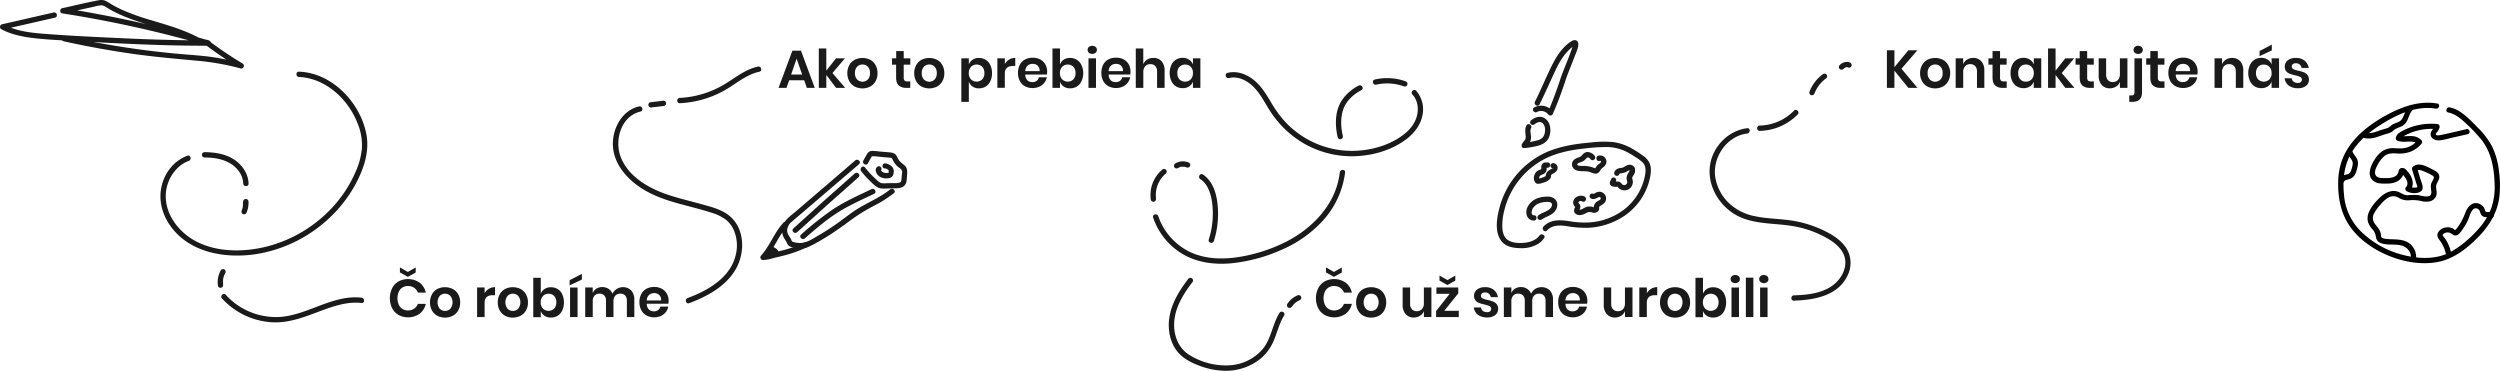 <svg xmlns="http://www.w3.org/2000/svg" viewBox="0 0 1408.72 208.91"><defs><style>.cls-1{fill:#1a1a1a;}.cls-2{fill:#010101;}</style></defs><g id="Layer_2" data-name="Layer 2"><g id="Layer_1-2" data-name="Layer 1"><path class="cls-1" d="M1071.44,38.73l9,10.77h-5.13l-7.83-9.69V49.5h-4.23V28.32h4.23v9.51l7.86-9.51h5.1Z"/><path class="cls-1" d="M1094.79,33.69a7.47,7.47,0,0,1,3,3,9,9,0,0,1,1.11,4.55,8.89,8.89,0,0,1-1.11,4.53,7.59,7.59,0,0,1-3,3,9.68,9.68,0,0,1-8.73,0,7.57,7.57,0,0,1-3-3,8.89,8.89,0,0,1-1.11-4.53,9,9,0,0,1,1.11-4.55,7.44,7.44,0,0,1,3-3,9.85,9.85,0,0,1,8.73,0Zm-7.36,3.88a4.9,4.9,0,0,0-1.23,3.62,4.88,4.88,0,0,0,1.23,3.61,4.22,4.22,0,0,0,6,0,4.92,4.92,0,0,0,1.23-3.61,4.94,4.94,0,0,0-1.23-3.62,4.25,4.25,0,0,0-6,0Z"/><path class="cls-1" d="M1116.44,34.53a7.64,7.64,0,0,1,1.71,5.31V49.5H1114V40.32a4.35,4.35,0,0,0-1-3.08,3.62,3.62,0,0,0-2.79-1.09,3.73,3.73,0,0,0-2.88,1.17,4.78,4.78,0,0,0-1.08,3.36V49.5H1102V32.88h4.23v3.33a5.3,5.3,0,0,1,2.17-2.63,6.48,6.48,0,0,1,3.5-.94A5.88,5.88,0,0,1,1116.44,34.53Z"/><path class="cls-1" d="M1130.75,45.87V49.5h-2.22a6.16,6.16,0,0,1-4.28-1.35c-1-.9-1.48-2.4-1.48-4.5v-7.2h-2.31V32.88h2.31V28.77H1127v4.11h3.72v3.57H1127v7.26a2.34,2.34,0,0,0,.48,1.68,2.24,2.24,0,0,0,1.62.48Z"/><path class="cls-1" d="M1143.89,33.66a5.39,5.39,0,0,1,2.13,2.67V32.88h4.2V49.5H1146V46a5.46,5.46,0,0,1-2.13,2.68,6.35,6.35,0,0,1-3.61,1,7.1,7.1,0,0,1-3.77-1,6.85,6.85,0,0,1-2.63-3,10.23,10.23,0,0,1-.94-4.54,10.27,10.27,0,0,1,.94-4.55,6.82,6.82,0,0,1,2.63-3,7.1,7.1,0,0,1,3.77-1A6.42,6.42,0,0,1,1143.89,33.66Zm-5.46,4a5,5,0,0,0-1.2,3.54,4.88,4.88,0,0,0,1.2,3.52A4.14,4.14,0,0,0,1141.6,46a4.2,4.2,0,0,0,3.17-1.31,4.84,4.84,0,0,0,1.25-3.49,4.91,4.91,0,0,0-1.25-3.53,4.19,4.19,0,0,0-3.17-1.3A4.12,4.12,0,0,0,1138.43,37.65Z"/><path class="cls-1" d="M1163.77,49.5l-5.48-7.26V49.5h-4.23V27.3h4.23V39.78l5.46-6.9h5l-7,8.28,7.17,8.34Z"/><path class="cls-1" d="M1179.85,45.87V49.5h-2.21a6.14,6.14,0,0,1-4.28-1.35c-1-.9-1.48-2.4-1.48-4.5v-7.2h-2.32V32.88h2.32V28.77h4.22v4.11h3.72v3.57h-3.72v7.26a2.34,2.34,0,0,0,.49,1.68,2.21,2.21,0,0,0,1.62.48Z"/><path class="cls-1" d="M1198.78,32.88V49.5h-4.23V46.14a5.27,5.27,0,0,1-2.17,2.62,6.49,6.49,0,0,1-3.5,1,5.88,5.88,0,0,1-4.59-1.89,7.59,7.59,0,0,1-1.71-5.28V32.88h4.2v9.18a4.33,4.33,0,0,0,1,3.07,3.59,3.59,0,0,0,2.76,1.1,3.77,3.77,0,0,0,2.91-1.17,4.78,4.78,0,0,0,1.08-3.36V32.88Z"/><path class="cls-1" d="M1199.8,53.76h1.2a1.9,1.9,0,0,0,1.34-.39,1.83,1.83,0,0,0,.4-1.35V32.88H1207V52q0,5.4-5.43,5.4h-1.74Zm3.15-24a2.09,2.09,0,0,1-.72-1.63,2.14,2.14,0,0,1,.72-1.67,2.74,2.74,0,0,1,1.89-.64,2.69,2.69,0,0,1,1.89.66,2.15,2.15,0,0,1,.72,1.65,2.09,2.09,0,0,1-.72,1.63,3.07,3.07,0,0,1-3.78,0Z"/><path class="cls-1" d="M1219.66,45.87V49.5h-2.22a6.13,6.13,0,0,1-4.27-1.35c-1-.9-1.49-2.4-1.49-4.5v-7.2h-2.31V32.88h2.31V28.77h4.23v4.11h3.72v3.57h-3.72v7.26a2.34,2.34,0,0,0,.48,1.68,2.24,2.24,0,0,0,1.62.48Z"/><path class="cls-1" d="M1238.17,42H1226a4.58,4.58,0,0,0,1.2,3.27,3.86,3.86,0,0,0,2.76,1,4,4,0,0,0,2.45-.72,3.18,3.18,0,0,0,1.24-2h4.47a7.15,7.15,0,0,1-1.41,3.12,7.35,7.35,0,0,1-2.77,2.16,9.5,9.5,0,0,1-8.09-.26,7.26,7.26,0,0,1-2.94-3,9.3,9.3,0,0,1-1.05-4.53,9.41,9.41,0,0,1,1.05-4.55,7.14,7.14,0,0,1,2.94-3,9,9,0,0,1,4.32-1,8.78,8.78,0,0,1,4.31,1,7.18,7.18,0,0,1,2.85,2.8,8.16,8.16,0,0,1,1,4.07A8,8,0,0,1,1238.17,42Zm-5.17-5a4.07,4.07,0,0,0-2.84-1,4.16,4.16,0,0,0-2.88,1,4.3,4.3,0,0,0-1.29,3.09h8.07A3.73,3.73,0,0,0,1233,37.05Z"/><path class="cls-1" d="M1262.35,34.53a7.64,7.64,0,0,1,1.71,5.31V49.5h-4.2V40.32a4.35,4.35,0,0,0-1-3.08,3.62,3.62,0,0,0-2.79-1.09,3.73,3.73,0,0,0-2.88,1.17,4.78,4.78,0,0,0-1.08,3.36V49.5h-4.23V32.88h4.23v3.33a5.32,5.32,0,0,1,2.18-2.63,6.45,6.45,0,0,1,3.49-.94A5.88,5.88,0,0,1,1262.35,34.53Z"/><path class="cls-1" d="M1277.89,33.66a5.39,5.39,0,0,1,2.13,2.67V32.88h4.2V49.5H1280V46a5.46,5.46,0,0,1-2.13,2.68,6.32,6.32,0,0,1-3.6,1,7.14,7.14,0,0,1-3.78-1,6.89,6.89,0,0,1-2.62-3,10.23,10.23,0,0,1-1-4.54,10.27,10.27,0,0,1,1-4.55,6.87,6.87,0,0,1,2.62-3,7.14,7.14,0,0,1,3.78-1A6.39,6.39,0,0,1,1277.89,33.66Zm-5.46,4a5,5,0,0,0-1.2,3.54,4.93,4.93,0,0,0,1.2,3.52,4.54,4.54,0,0,0,6.35,0,4.84,4.84,0,0,0,1.24-3.49,4.9,4.9,0,0,0-1.24-3.53,4.19,4.19,0,0,0-3.17-1.3A4.14,4.14,0,0,0,1272.43,37.65Zm7.71-9.27-6.9,3.24V28.74l6.9-3.6Z"/><path class="cls-1" d="M1298.65,34.2a6.63,6.63,0,0,1,2.28,4.08h-4a3.29,3.29,0,0,0-1.08-1.92,3.25,3.25,0,0,0-2.19-.72,2.52,2.52,0,0,0-1.68.51,1.72,1.72,0,0,0-.6,1.38,1.4,1.4,0,0,0,.48,1.11,3.46,3.46,0,0,0,1.2.66q.72.24,2.07.57a21.45,21.45,0,0,1,3.08.88,5.09,5.09,0,0,1,2,1.47,4.06,4.06,0,0,1,.85,2.72,4.19,4.19,0,0,1-1.66,3.45,7,7,0,0,1-4.49,1.32,8.48,8.48,0,0,1-5.19-1.46,6.11,6.11,0,0,1-2.37-4.15h4a2.73,2.73,0,0,0,1.08,1.93,3.92,3.92,0,0,0,2.43.71,2.35,2.35,0,0,0,1.65-.53,1.76,1.76,0,0,0,.57-1.36,1.5,1.5,0,0,0-.49-1.17,3.34,3.34,0,0,0-1.23-.69c-.49-.16-1.19-.35-2.09-.57a23.3,23.3,0,0,1-3-.86,4.8,4.8,0,0,1-2-1.39,3.92,3.92,0,0,1-.83-2.64,4.32,4.32,0,0,1,1.65-3.51,7,7,0,0,1,4.56-1.35A7.33,7.33,0,0,1,1298.65,34.2Z"/><path class="cls-1" d="M236.47,159.31a9.65,9.65,0,0,1,3.45,5.55h-4.44a5.82,5.82,0,0,0-2.15-2.7,6,6,0,0,0-3.49-1,5.52,5.52,0,0,0-5.13,3.24,9.23,9.23,0,0,0,0,7.29,5.52,5.52,0,0,0,5.13,3.24,6,6,0,0,0,3.49-1,5.82,5.82,0,0,0,2.15-2.7h4.44a9.65,9.65,0,0,1-3.45,5.55,11.41,11.41,0,0,1-11.93.67,9.28,9.28,0,0,1-3.6-3.82,13,13,0,0,1,0-11.19,9.35,9.35,0,0,1,3.59-3.83,11.46,11.46,0,0,1,11.94.68Zm-2.22-5.76L229.81,156l-4.47-2.49V150.7l4.47,2.55,4.44-2.55Z"/><path class="cls-1" d="M255.14,162.85a7.47,7.47,0,0,1,3.05,3,9,9,0,0,1,1.11,4.55,8.89,8.89,0,0,1-1.11,4.53,7.59,7.59,0,0,1-3.05,3,9.68,9.68,0,0,1-8.73,0,7.57,7.57,0,0,1-3-3,8.89,8.89,0,0,1-1.11-4.53,9,9,0,0,1,1.11-4.55,7.44,7.44,0,0,1,3-3,9.85,9.85,0,0,1,8.73,0Zm-7.36,3.88a5.93,5.93,0,0,0,0,7.23,4.23,4.23,0,0,0,6,0,5.93,5.93,0,0,0,0-7.23,4.25,4.25,0,0,0-6,0Z"/><path class="cls-1" d="M275.53,162.71a6.53,6.53,0,0,1,3.42-.91v4.53h-1.23q-4.65,0-4.65,4.32v8h-4.23V162h4.23v3.18A7,7,0,0,1,275.53,162.71Z"/><path class="cls-1" d="M293.33,162.85a7.47,7.47,0,0,1,3.05,3,9,9,0,0,1,1.11,4.55,8.89,8.89,0,0,1-1.11,4.53,7.59,7.59,0,0,1-3.05,3,9.68,9.68,0,0,1-8.73,0,7.57,7.57,0,0,1-3-3,8.89,8.89,0,0,1-1.11-4.53,9,9,0,0,1,1.11-4.55,7.44,7.44,0,0,1,3-3,9.85,9.85,0,0,1,8.73,0ZM286,166.73a5.93,5.93,0,0,0,0,7.23,4.23,4.23,0,0,0,6,0,5.93,5.93,0,0,0,0-7.23,4.25,4.25,0,0,0-6,0Z"/><path class="cls-1" d="M314.2,162.85a6.87,6.87,0,0,1,2.62,3,11.35,11.35,0,0,1,0,9.09,6.89,6.89,0,0,1-2.62,3,7.14,7.14,0,0,1-3.78,1,6.26,6.26,0,0,1-3.59-1,5.48,5.48,0,0,1-2.11-2.68v3.48h-4.23v-22.2h4.23v9a5.41,5.41,0,0,1,2.11-2.67,6.33,6.33,0,0,1,3.59-1A7.14,7.14,0,0,1,314.2,162.85Zm-8.27,4a4.9,4.9,0,0,0-1.24,3.53,4.84,4.84,0,0,0,1.24,3.49,4.54,4.54,0,0,0,6.35,0,4.93,4.93,0,0,0,1.2-3.52,5,5,0,0,0-1.2-3.54,4.14,4.14,0,0,0-3.18-1.29A4.19,4.19,0,0,0,305.93,166.82Z"/><path class="cls-1" d="M327.88,157.54l-6.9,3.24V157.9l6.9-3.6Zm-2.43,4.5v16.62h-4.23V162Z"/><path class="cls-1" d="M355.67,163.67a7.51,7.51,0,0,1,1.76,5.33v9.66h-4.2v-9.18a4.16,4.16,0,0,0-1-3,3.5,3.5,0,0,0-2.68-1,3.7,3.7,0,0,0-2.82,1.11,4.54,4.54,0,0,0-1.05,3.24v8.82h-4.2v-9.18a4.16,4.16,0,0,0-1-3,3.5,3.5,0,0,0-2.68-1A3.7,3.7,0,0,0,335,166.6a4.54,4.54,0,0,0-1,3.24v8.82h-4.23V162H334v3.15a5.15,5.15,0,0,1,2.08-2.51,6.17,6.17,0,0,1,3.32-.88,6.28,6.28,0,0,1,3.49,1,5.88,5.88,0,0,1,2.24,2.76,6.62,6.62,0,0,1,10.57-1.85Z"/><path class="cls-1" d="M376.63,171.16H364.45a4.58,4.58,0,0,0,1.2,3.27,3.86,3.86,0,0,0,2.76,1,4,4,0,0,0,2.44-.72,3.2,3.2,0,0,0,1.25-1.95h4.47a7.15,7.15,0,0,1-1.41,3.12,7.39,7.39,0,0,1-2.78,2.16,9.47,9.47,0,0,1-8.08-.26,7.26,7.26,0,0,1-2.94-3,9.3,9.3,0,0,1-1.05-4.53,9.41,9.41,0,0,1,1.05-4.55,7.14,7.14,0,0,1,2.94-3,9,9,0,0,1,4.32-1,8.74,8.74,0,0,1,4.3,1,7.18,7.18,0,0,1,2.85,2.8,8.16,8.16,0,0,1,1,4.07A8,8,0,0,1,376.63,171.16Zm-5.18-4.95a4,4,0,0,0-2.83-1.05,4.16,4.16,0,0,0-2.88,1.05,4.3,4.3,0,0,0-1.29,3.09h8.07A3.73,3.73,0,0,0,371.45,166.21Z"/><path class="cls-1" d="M453.17,45.24h-8.49l-1.5,4.26h-4.47l7.8-20.94h4.83l7.77,20.94h-4.47ZM452,42l-3.12-8.94L445.79,42Z"/><path class="cls-1" d="M471.11,49.5l-5.49-7.26V49.5h-4.23V27.3h4.23V39.78l5.46-6.9h5l-7,8.28,7.17,8.34Z"/><path class="cls-1" d="M490.36,33.69a7.44,7.44,0,0,1,3,3,9,9,0,0,1,1.11,4.55,8.89,8.89,0,0,1-1.11,4.53,7.57,7.57,0,0,1-3,3,9.68,9.68,0,0,1-8.73,0,7.59,7.59,0,0,1-3.05-3,8.89,8.89,0,0,1-1.11-4.53,9,9,0,0,1,1.11-4.55,7.47,7.47,0,0,1,3.05-3,9.85,9.85,0,0,1,8.73,0ZM483,37.57a4.94,4.94,0,0,0-1.23,3.62A4.92,4.92,0,0,0,483,44.8a4.22,4.22,0,0,0,6,0,4.92,4.92,0,0,0,1.23-3.61A4.94,4.94,0,0,0,489,37.57a4.25,4.25,0,0,0-6,0Z"/><path class="cls-1" d="M512.93,45.87V49.5h-2.22a6.13,6.13,0,0,1-4.27-1.35c-1-.9-1.49-2.4-1.49-4.5v-7.2h-2.31V32.88H505V28.77h4.23v4.11h3.72v3.57h-3.72v7.26a2.34,2.34,0,0,0,.48,1.68,2.24,2.24,0,0,0,1.62.48Z"/><path class="cls-1" d="M528,33.69a7.44,7.44,0,0,1,3,3,9,9,0,0,1,1.11,4.55,8.89,8.89,0,0,1-1.11,4.53,7.57,7.57,0,0,1-3,3,9.68,9.68,0,0,1-8.73,0,7.59,7.59,0,0,1-3-3,8.89,8.89,0,0,1-1.11-4.53,9,9,0,0,1,1.11-4.55,7.47,7.47,0,0,1,3-3,9.85,9.85,0,0,1,8.73,0Zm-7.37,3.88a4.94,4.94,0,0,0-1.23,3.62,4.92,4.92,0,0,0,1.23,3.61,4.22,4.22,0,0,0,6,0,4.92,4.92,0,0,0,1.23-3.61,4.94,4.94,0,0,0-1.23-3.62,4.25,4.25,0,0,0-6,0Z"/><path class="cls-1" d="M555.41,33.69a6.89,6.89,0,0,1,2.63,3,10.27,10.27,0,0,1,.94,4.55,10.23,10.23,0,0,1-.94,4.54,6.92,6.92,0,0,1-2.63,3,7.14,7.14,0,0,1-3.78,1,6.23,6.23,0,0,1-3.58-1A5.5,5.5,0,0,1,545.93,46v11.4H541.7V32.88h4.23v3.45a5.43,5.43,0,0,1,2.12-2.67,6.3,6.3,0,0,1,3.58-1A7.14,7.14,0,0,1,555.41,33.69Zm-8.26,4a4.91,4.91,0,0,0-1.25,3.53,4.84,4.84,0,0,0,1.25,3.49,4.53,4.53,0,0,0,6.34,0,4.93,4.93,0,0,0,1.2-3.52,5,5,0,0,0-1.2-3.54,4.53,4.53,0,0,0-6.34,0Z"/><path class="cls-1" d="M568.67,33.55a6.53,6.53,0,0,1,3.42-.91v4.53h-1.23q-4.65,0-4.65,4.32v8H562V32.88h4.23v3.18A7,7,0,0,1,568.67,33.55Z"/><path class="cls-1" d="M589.91,42H577.73a4.58,4.58,0,0,0,1.2,3.27,3.86,3.86,0,0,0,2.76,1,4,4,0,0,0,2.45-.72,3.23,3.23,0,0,0,1.24-2h4.47a7.15,7.15,0,0,1-1.41,3.12,7.35,7.35,0,0,1-2.77,2.16,9,9,0,0,1-3.77.78,8.85,8.85,0,0,1-4.32-1,7.26,7.26,0,0,1-2.94-3,9.3,9.3,0,0,1-1-4.53,9.41,9.41,0,0,1,1-4.55,7.14,7.14,0,0,1,2.94-3,9,9,0,0,1,4.32-1,8.78,8.78,0,0,1,4.31,1,7.18,7.18,0,0,1,2.85,2.8,8.16,8.16,0,0,1,1,4.07A8,8,0,0,1,589.91,42Zm-5.18-5a4,4,0,0,0-2.83-1,4.16,4.16,0,0,0-2.88,1,4.3,4.3,0,0,0-1.29,3.09h8.07A3.7,3.7,0,0,0,584.73,37.05Z"/><path class="cls-1" d="M606.77,33.69a6.8,6.8,0,0,1,2.62,3,10.27,10.27,0,0,1,1,4.55,10.23,10.23,0,0,1-1,4.54,6.83,6.83,0,0,1-2.62,3,7.14,7.14,0,0,1-3.78,1,6.26,6.26,0,0,1-3.59-1A5.53,5.53,0,0,1,597.29,46V49.5h-4.23V27.3h4.23v9a5.46,5.46,0,0,1,2.11-2.67,6.33,6.33,0,0,1,3.59-1A7.14,7.14,0,0,1,606.77,33.69Zm-8.26,4a4.91,4.91,0,0,0-1.25,3.53,4.84,4.84,0,0,0,1.25,3.49,4.53,4.53,0,0,0,6.34,0,4.93,4.93,0,0,0,1.2-3.52,5,5,0,0,0-1.2-3.54,4.53,4.53,0,0,0-6.34,0Z"/><path class="cls-1" d="M613.58,26.44a3.11,3.11,0,0,1,3.78,0,2.14,2.14,0,0,1,.72,1.67,2.09,2.09,0,0,1-.72,1.63,3.07,3.07,0,0,1-3.78,0,2.09,2.09,0,0,1-.72-1.63A2.14,2.14,0,0,1,613.58,26.44Zm4,6.44V49.5h-4.23V32.88Z"/><path class="cls-1" d="M636.89,42H624.71a4.58,4.58,0,0,0,1.2,3.27,3.86,3.86,0,0,0,2.76,1,4,4,0,0,0,2.44-.72,3.2,3.2,0,0,0,1.25-2h4.47a7.15,7.15,0,0,1-1.41,3.12,7.39,7.39,0,0,1-2.78,2.16,9.47,9.47,0,0,1-8.08-.26,7.26,7.26,0,0,1-2.94-3,9.3,9.3,0,0,1-1-4.53,9.41,9.41,0,0,1,1-4.55,7.14,7.14,0,0,1,2.94-3,9,9,0,0,1,4.32-1,8.8,8.8,0,0,1,4.31,1,7.22,7.22,0,0,1,2.84,2.8,8.16,8.16,0,0,1,1,4.07A8,8,0,0,1,636.89,42Zm-5.18-5a4,4,0,0,0-2.83-1,4.16,4.16,0,0,0-2.88,1,4.3,4.3,0,0,0-1.29,3.09h8.07A3.73,3.73,0,0,0,631.71,37.05Z"/><path class="cls-1" d="M654.53,34.53a7.64,7.64,0,0,1,1.71,5.31V49.5H652V40.32a4.35,4.35,0,0,0-1-3.08,3.62,3.62,0,0,0-2.79-1.09,3.73,3.73,0,0,0-2.88,1.17,4.78,4.78,0,0,0-1.08,3.36V49.5H640V27.3h4.23v8.91a5.3,5.3,0,0,1,2.17-2.63,6.48,6.48,0,0,1,3.5-.94A5.88,5.88,0,0,1,654.53,34.53Z"/><path class="cls-1" d="M670.07,33.66a5.39,5.39,0,0,1,2.13,2.67V32.88h4.2V49.5h-4.2V46a5.46,5.46,0,0,1-2.13,2.68,6.32,6.32,0,0,1-3.6,1,7.14,7.14,0,0,1-3.78-1,6.92,6.92,0,0,1-2.63-3,10.23,10.23,0,0,1-.94-4.54,10.27,10.27,0,0,1,.94-4.55,6.89,6.89,0,0,1,2.63-3,7.14,7.14,0,0,1,3.78-1A6.39,6.39,0,0,1,670.07,33.66Zm-5.46,4a5,5,0,0,0-1.2,3.54,4.93,4.93,0,0,0,1.2,3.52,4.53,4.53,0,0,0,6.34,0,4.84,4.84,0,0,0,1.25-3.49A4.91,4.91,0,0,0,671,37.66a4.53,4.53,0,0,0-6.34,0Z"/><path class="cls-1" d="M758.31,159.31a9.65,9.65,0,0,1,3.45,5.55h-4.44a5.8,5.8,0,0,0-2.14-2.7,6.08,6.08,0,0,0-3.5-1,5.52,5.52,0,0,0-5.13,3.24,9.23,9.23,0,0,0,0,7.29,5.52,5.52,0,0,0,5.13,3.24,6.08,6.08,0,0,0,3.5-1,5.8,5.8,0,0,0,2.14-2.7h4.44a9.65,9.65,0,0,1-3.45,5.55,11.39,11.39,0,0,1-11.92.67,9.28,9.28,0,0,1-3.6-3.82,12.87,12.87,0,0,1,0-11.19,9.33,9.33,0,0,1,3.58-3.83,11.46,11.46,0,0,1,11.94.68Zm-2.22-5.76L751.65,156l-4.47-2.49V150.7l4.47,2.55,4.44-2.55Z"/><path class="cls-1" d="M777,162.85a7.44,7.44,0,0,1,3,3,9,9,0,0,1,1.11,4.55,8.89,8.89,0,0,1-1.11,4.53,7.57,7.57,0,0,1-3,3,9.68,9.68,0,0,1-8.73,0,7.59,7.59,0,0,1-3-3,8.89,8.89,0,0,1-1.11-4.53,9,9,0,0,1,1.11-4.55,7.47,7.47,0,0,1,3-3,9.85,9.85,0,0,1,8.73,0Zm-7.37,3.88a5.93,5.93,0,0,0,0,7.23,4.22,4.22,0,0,0,6,0,5.93,5.93,0,0,0,0-7.23,4.25,4.25,0,0,0-6,0Z"/><path class="cls-1" d="M806.58,162v16.62h-4.23V175.3a5.27,5.27,0,0,1-2.17,2.62,6.49,6.49,0,0,1-3.5,1,5.88,5.88,0,0,1-4.59-1.89,7.59,7.59,0,0,1-1.71-5.28V162h4.2v9.18a4.33,4.33,0,0,0,1,3.07,3.59,3.59,0,0,0,2.76,1.1,3.77,3.77,0,0,0,2.91-1.17,4.78,4.78,0,0,0,1.08-3.36V162Z"/><path class="cls-1" d="M813.84,175.12H822v3.54H809.22V175.3l7.65-9.75H809.4V162h12.3v3.33Zm6.21-17-4.44,2.49-4.47-2.49v-2.85l4.47,2.55,4.44-2.55Z"/><path class="cls-1" d="M841.77,163.36a6.63,6.63,0,0,1,2.28,4.08h-4a3.29,3.29,0,0,0-1.08-1.92,3.25,3.25,0,0,0-2.19-.72,2.52,2.52,0,0,0-1.68.51,1.72,1.72,0,0,0-.6,1.38,1.4,1.4,0,0,0,.48,1.11,3.46,3.46,0,0,0,1.2.66q.72.24,2.07.57a21.45,21.45,0,0,1,3.08.88,5.09,5.09,0,0,1,2,1.47,4.06,4.06,0,0,1,.85,2.72,4.19,4.19,0,0,1-1.66,3.45,7,7,0,0,1-4.49,1.32,8.48,8.48,0,0,1-5.19-1.46,6.11,6.11,0,0,1-2.37-4.15h4.05a2.73,2.73,0,0,0,1.08,1.93,3.92,3.92,0,0,0,2.43.71,2.35,2.35,0,0,0,1.65-.53,1.76,1.76,0,0,0,.57-1.36,1.5,1.5,0,0,0-.49-1.17,3.34,3.34,0,0,0-1.23-.69c-.49-.16-1.19-.35-2.09-.57a23.3,23.3,0,0,1-3-.86,4.8,4.8,0,0,1-2-1.39,3.92,3.92,0,0,1-.83-2.64,4.32,4.32,0,0,1,1.65-3.51,7,7,0,0,1,4.56-1.35A7.33,7.33,0,0,1,841.77,163.36Z"/><path class="cls-1" d="M873.35,163.67A7.51,7.51,0,0,1,875.1,169v9.66h-4.2v-9.18a4.16,4.16,0,0,0-1-3,3.52,3.52,0,0,0-2.69-1,3.7,3.7,0,0,0-2.82,1.11,4.54,4.54,0,0,0-1,3.24v8.82h-4.2v-9.18a4.16,4.16,0,0,0-1-3,3.52,3.52,0,0,0-2.69-1,3.7,3.7,0,0,0-2.82,1.11,4.54,4.54,0,0,0-1.05,3.24v8.82h-4.23V162h4.23v3.15a5.17,5.17,0,0,1,2.09-2.51,6.13,6.13,0,0,1,3.31-.88,6.31,6.31,0,0,1,3.5,1,5.86,5.86,0,0,1,2.23,2.76,6.3,6.3,0,0,1,2.33-2.72,6.82,6.82,0,0,1,8.25.87Z"/><path class="cls-1" d="M894.3,171.16H882.12a4.58,4.58,0,0,0,1.2,3.27,3.86,3.86,0,0,0,2.76,1,4,4,0,0,0,2.45-.72,3.18,3.18,0,0,0,1.24-1.95h4.47a7.15,7.15,0,0,1-1.41,3.12,7.35,7.35,0,0,1-2.77,2.16,9.5,9.5,0,0,1-8.09-.26,7.26,7.26,0,0,1-2.94-3,9.3,9.3,0,0,1-1-4.53,9.41,9.41,0,0,1,1-4.55,7.14,7.14,0,0,1,2.94-3,9,9,0,0,1,4.32-1,8.78,8.78,0,0,1,4.31,1,7.18,7.18,0,0,1,2.85,2.8,8.16,8.16,0,0,1,1,4.07A8,8,0,0,1,894.3,171.16Zm-5.17-4.95a4.07,4.07,0,0,0-2.84-1.05,4.16,4.16,0,0,0-2.88,1.05,4.3,4.3,0,0,0-1.29,3.09h8.07A3.73,3.73,0,0,0,889.13,166.21Z"/><path class="cls-1" d="M919.89,162v16.62h-4.23V175.3a5.27,5.27,0,0,1-2.17,2.62,6.49,6.49,0,0,1-3.5,1A5.88,5.88,0,0,1,905.4,177a7.59,7.59,0,0,1-1.71-5.28V162h4.2v9.18a4.33,4.33,0,0,0,1,3.07,3.59,3.59,0,0,0,2.76,1.1,3.77,3.77,0,0,0,2.91-1.17,4.78,4.78,0,0,0,1.08-3.36V162Z"/><path class="cls-1" d="M930.42,162.71a6.53,6.53,0,0,1,3.42-.91v4.53h-1.23q-4.65,0-4.65,4.32v8h-4.23V162H928v3.18A7,7,0,0,1,930.42,162.71Z"/><path class="cls-1" d="M948.23,162.85a7.44,7.44,0,0,1,3,3,9,9,0,0,1,1.11,4.55,8.89,8.89,0,0,1-1.11,4.53,7.57,7.57,0,0,1-3,3,9.68,9.68,0,0,1-8.73,0,7.59,7.59,0,0,1-3-3,8.89,8.89,0,0,1-1.11-4.53,9,9,0,0,1,1.11-4.55,7.47,7.47,0,0,1,3-3,9.85,9.85,0,0,1,8.73,0Zm-7.37,3.88a5.93,5.93,0,0,0,0,7.23,4.22,4.22,0,0,0,6,0,5.93,5.93,0,0,0,0-7.23,4.25,4.25,0,0,0-6,0Z"/><path class="cls-1" d="M969.09,162.85a6.89,6.89,0,0,1,2.63,3,11.46,11.46,0,0,1,0,9.09,6.92,6.92,0,0,1-2.63,3,7.14,7.14,0,0,1-3.78,1,6.23,6.23,0,0,1-3.58-1,5.5,5.5,0,0,1-2.12-2.68v3.48h-4.23v-22.2h4.23v9a5.43,5.43,0,0,1,2.12-2.67,6.3,6.3,0,0,1,3.58-1A7.14,7.14,0,0,1,969.09,162.85Zm-8.26,4a4.91,4.91,0,0,0-1.25,3.53,4.84,4.84,0,0,0,1.25,3.49,4.53,4.53,0,0,0,6.34,0,4.93,4.93,0,0,0,1.2-3.52,5,5,0,0,0-1.2-3.54,4.53,4.53,0,0,0-6.34,0Z"/><path class="cls-1" d="M975.9,155.6a3.11,3.11,0,0,1,3.78,0,2.14,2.14,0,0,1,.72,1.67,2.09,2.09,0,0,1-.72,1.63,3.07,3.07,0,0,1-3.78,0,2.09,2.09,0,0,1-.72-1.63A2.14,2.14,0,0,1,975.9,155.6Zm4,6.44v16.62h-4.23V162Z"/><path class="cls-1" d="M988,156.46v22.2h-4.23v-22.2Z"/><path class="cls-1" d="M992,155.6a3.11,3.11,0,0,1,3.78,0,2.14,2.14,0,0,1,.72,1.67,2.09,2.09,0,0,1-.72,1.63,3.07,3.07,0,0,1-3.78,0,2.09,2.09,0,0,1-.72-1.63A2.14,2.14,0,0,1,992,155.6Zm4,6.44v16.62H991.8V162Z"/><path class="cls-1" d="M168.47,43.38c15.24.67,28,12.78,33.18,26.53a32,32,0,0,1,2.28,13.74,41.66,41.66,0,0,1-3.69,13.47,70.52,70.52,0,0,1-12,18.71,76.05,76.05,0,0,1-37.56,23c-15.27,3.93-34.25,3.48-46.77-7.29-5.76-5-10.1-12-10.48-19.78a22.3,22.3,0,0,1,8.43-18.65,18.35,18.35,0,0,1,4.54-2.47c1.79-.66,1-3.56-.8-2.89C98.23,90.46,93,97,91.14,104.55c-2,8,.22,16.36,5,22.94,10.79,14.91,30.62,18.27,47.81,15.76a78.1,78.1,0,0,0,42.35-21.08,74.81,74.81,0,0,0,14.41-19.07c4.42-8.41,7.53-17.82,5.75-27.38-3-15.95-16.07-31.14-32.18-34.61a34.21,34.21,0,0,0-5.79-.73c-1.93-.09-1.92,2.91,0,3Z"/><path class="cls-1" d="M115.27,88.75c5.18,0,10.55.81,15,3.66,3.74,2.41,6.63,6.46,6.8,11,.07,1.92,3.07,1.93,3,0-.2-5.42-3.35-10.15-7.71-13.21-4.92-3.45-11.18-4.42-17.07-4.46a1.5,1.5,0,0,0,0,3Z"/><path class="cls-1" d="M136.88,113.67a11.53,11.53,0,0,1,0,1.44c0,.2,0,.41,0,.62a1.5,1.5,0,0,1,0,.2c0,.17,0,.14,0-.09,0,0,0,.25,0,.3a11.78,11.78,0,0,1-.29,1.31c-.07.23-.14.46-.22.69s-.07.19-.11.29-.21.52,0,.12a1.65,1.65,0,0,0-.15,1.15,1.5,1.5,0,0,0,1.84,1,1.43,1.43,0,0,0,.9-.69,14.18,14.18,0,0,0,1.18-6.39,1.5,1.5,0,0,0-3,0Z"/><path class="cls-1" d="M124.37,152.44a13.26,13.26,0,0,0-1.53,8.68,1.5,1.5,0,0,0,1.85,1,1.55,1.55,0,0,0,1-1.85,2.34,2.34,0,0,0,0-.26c0,.19,0,.19,0,0l0-.39c0-.31,0-.61,0-.91a9.08,9.08,0,0,1,0-.91c0-.07.08-.62,0-.25,0-.15.05-.3.08-.44a10.65,10.65,0,0,1,.48-1.76c0-.14.1-.28.16-.42-.13.31,0-.12.08-.18.14-.29.29-.58.45-.86a1.53,1.53,0,0,0-.53-2.06,1.55,1.55,0,0,0-2.06.54Z"/><path class="cls-1" d="M125.15,168.24a41.42,41.42,0,0,0,28,13.35c11.41.69,21.65-4.44,32.16-8.05,5.95-2,12.09-3.53,18.41-2.81,1.92.21,1.9-2.79,0-3-11.08-1.25-21.34,3.86-31.49,7.46-5.1,1.81-10.36,3.32-15.8,3.46a38.53,38.53,0,0,1-15.08-2.72,37.69,37.69,0,0,1-14.13-9.81c-1.3-1.43-3.42.69-2.12,2.12Z"/><path class="cls-1" d="M388.25,170.86c10.56-3.9,21.69-10,27-20.4,4.42-8.68,4.22-20.78-3.13-27.88-4.47-4.32-11-5.91-16.83-7.53-6.67-1.86-13.44-3.39-20-5.69-10.46-3.67-21.56-10.24-25.62-21.18-3.51-9.47.45-22.84,11.24-25.32,1.88-.43,1.09-3.33-.8-2.9-9.61,2.21-15,12.39-14.76,21.72.34,11.19,8.78,20.18,18,25.54,11.48,6.71,24.89,8.49,37.36,12.58a25.74,25.74,0,0,1,8.33,4,15.86,15.86,0,0,1,4.29,5.52,21.93,21.93,0,0,1,1.22,14.44c-3,12.72-15.69,20-27.08,24.18-1.8.66-1,3.56.8,2.89Z"/><path class="cls-1" d="M366.84,60.57l7-.83a1.53,1.53,0,0,0,1.5-1.5c0-.73-.66-1.6-1.5-1.5l-7,.83a1.53,1.53,0,0,0-1.5,1.5c0,.73.66,1.6,1.5,1.5Z"/><path class="cls-1" d="M383.07,58.16a57.49,57.49,0,0,0,24.18-6.67c6.86-3.67,12.84-9.39,20.64-11.07,1.88-.4,1.08-3.29-.8-2.89-7.64,1.64-13.56,7-20.19,10.73a53.82,53.82,0,0,1-23.83,6.9c-1.93.09-1.94,3.1,0,3Z"/><path class="cls-1" d="M692.55,44c4.8-1.21,9.64,1.1,13.13,4.32,3.87,3.57,6.35,8.34,9.07,12.77A56.73,56.73,0,0,0,735,81a54.28,54.28,0,0,0,29.25,7c10.05-.49,20.58-3.61,28.58-9.86,4.07-3.18,7.47-7.49,8.58-12.63A16,16,0,0,0,798,51.15c-1.31-1.42-3.43.71-2.12,2.12,3,3.19,3.58,7.83,2.56,11.94-1.08,4.35-4,7.94-7.54,10.64-7.77,6-18.18,8.91-27.9,9.14a51.17,51.17,0,0,1-27.44-7.19,52,52,0,0,1-10.81-8.56,62.51,62.51,0,0,1-8.51-11.54c-2.79-4.64-5.63-9.45-10-12.83-4.11-3.21-9.32-5.11-14.52-3.8-1.87.47-1.08,3.37.79,2.89Z"/><path class="cls-1" d="M792,45.81a30.79,30.79,0,0,0-17.32-1c-1.88.43-1.08,3.32.8,2.89a27.94,27.94,0,0,1,15.73,1,1.51,1.51,0,0,0,1.84-1,1.53,1.53,0,0,0-1-1.85Z"/><path class="cls-1" d="M765.61,48.2c-4.67,2.35-9.19,6.62-11.18,11.49-2.22,5.43-2,12.08-.65,17.69.47,1.87,3.37,1.08,2.9-.8-1.25-5-1.43-10.94.52-15.78,1.72-4.27,5.86-8,9.92-10,1.73-.86.21-3.45-1.51-2.59Z"/><path class="cls-1" d="M754.94,97.16C753,115,739.4,129,723.88,136.64a91.07,91.07,0,0,1-26.31,8.25c-9.07,1.38-18.84,1.06-27.22-3a35,35,0,0,1-17.68-20.07c-.61-1.82-3.51-1-2.89.8a38.17,38.17,0,0,0,15.75,20c8.25,5.2,18.26,6.61,27.85,5.78a91.54,91.54,0,0,0,28.53-7.54,67.51,67.51,0,0,0,23.34-16.34,49.41,49.41,0,0,0,12.69-27.35c.22-1.92-2.79-1.9-3,0Z"/><path class="cls-1" d="M651.43,111.84A15.68,15.68,0,0,1,657,97.75a1.5,1.5,0,0,0,0-2.12,1.53,1.53,0,0,0-2.12,0,18.66,18.66,0,0,0-6.39,17,1.53,1.53,0,0,0,1.85,1,1.54,1.54,0,0,0,1-1.85Z"/><path class="cls-1" d="M663.81,94.69l.69-.37c.15-.06.12,0-.08,0l.18-.08.37-.12a5.48,5.48,0,0,1,.67-.17l.19,0c.17,0,.13,0-.1,0,.07,0,.31,0,.39,0a6.94,6.94,0,0,1,.79,0l.29,0,.2,0c-.24,0-.27,0-.11,0a7.25,7.25,0,0,1,1.51.44,1.52,1.52,0,0,0,1.16-.15,1.56,1.56,0,0,0,.69-.9,1.54,1.54,0,0,0-.16-1.15,1.7,1.7,0,0,0-.89-.69,8.21,8.21,0,0,0-7.3.6,1.5,1.5,0,1,0,1.51,2.59Z"/><path class="cls-1" d="M669.43,157.33c-5,6.54-9.53,13.92-10.61,22.26-.93,7.17.88,15.11,6.22,20.25,3.13,3,7.22,4.92,11.25,6.41A42.22,42.22,0,0,0,689,208.88a31.08,31.08,0,0,0,22-7.35,27.59,27.59,0,0,0,7.19-10.71c1.74-4.37,2.88-9,5.38-13,1-1.64-1.58-3.15-2.59-1.51-4,6.4-4.6,14.5-9.47,20.39A26.49,26.49,0,0,1,693,205.83a38.62,38.62,0,0,1-23.08-6c-6-3.9-8.59-10.87-8.29-17.85.38-8.69,5.27-16.47,10.42-23.17a1.5,1.5,0,0,0-.53-2.05,1.55,1.55,0,0,0-2.06.54Z"/><path class="cls-1" d="M728,172.81c.14-.22.3-.44.45-.66s-.22.28,0,0a1.13,1.13,0,0,1,.1-.13l.26-.31a10.68,10.68,0,0,1,1.18-1.15l.15-.13,0,0,0,0,.16-.12c.22-.16.45-.31.68-.45s.46-.27.7-.39l.36-.18c.11-.05.6-.26.12-.06a1.64,1.64,0,0,0,.9-.69,1.52,1.52,0,0,0,.15-1.16,1.5,1.5,0,0,0-.69-.89,1.42,1.42,0,0,0-1.15-.15,13.35,13.35,0,0,0-3.52,2.1,12.4,12.4,0,0,0-2.49,2.87,1.51,1.51,0,0,0,.53,2,1.54,1.54,0,0,0,2.06-.54Z"/><path class="cls-1" d="M1010.83,169.43c11.41-.39,24.9-2.69,30.27-14.23a15.71,15.71,0,0,0-.6-15.17c-3.11-4.94-8.43-8.1-13.59-10.51a64,64,0,0,0-18.46-5.41c-6.42-.87-13-.92-19.32-2.24a29.37,29.37,0,0,1-15-7.51,26.21,26.21,0,0,1-7.49-13.87c-2.07-11.36,6.13-23.81,17.87-25.24,1.89-.23,1.92-3.24,0-3-10.4,1.27-19,9.9-20.82,20.17-1.89,10.73,3.75,21.58,12.59,27.54,10.68,7.21,24.2,5.32,36.23,7.87a58.15,58.15,0,0,1,17.81,6.86c4.61,2.76,9.26,6.91,9.5,12.67.26,6-3.75,11.57-8.72,14.54-6.07,3.62-13.33,4.3-20.25,4.53-1.92.07-1.93,3.07,0,3Z"/><path class="cls-1" d="M991.54,73.75A30.87,30.87,0,0,0,1013,64.48c1.35-1.38-.77-3.51-2.12-2.12a27.77,27.77,0,0,1-19.29,8.39c-1.92,0-1.93,3,0,3Z"/><path class="cls-1" d="M1022.5,52.54l.27-.68,0,0a3.54,3.54,0,0,1,.16-.34c.19-.42.41-.84.63-1.25s.5-.85.77-1.26c.12-.18.24-.37.37-.55l.22-.3.14-.2a21.16,21.16,0,0,1,1.8-2c.34-.33.68-.64,1-.94l.29-.23s.28-.23.1-.09c.19-.15.39-.29.59-.43a1.54,1.54,0,0,0,.54-2.06,1.51,1.51,0,0,0-2-.53,21.53,21.53,0,0,0-7.78,10.1,1.51,1.51,0,0,0,1,1.85,1.54,1.54,0,0,0,1.84-1.05Z"/><path class="cls-1" d="M1038.82,38.79a6.4,6.4,0,0,1,.49-.42l-.31.23a5.32,5.32,0,0,1,1-.6l-.36.15a4.75,4.75,0,0,1,1.21-.34l-.4.06a3.38,3.38,0,0,1,.84,0l-.4-.05a1.59,1.59,0,0,1,.39.1l-.35-.15a.65.65,0,0,1,.16.09l-.3-.23.07.07-.24-.3h0a1.63,1.63,0,0,0,.9.69,1.49,1.49,0,0,0,1.15-.15,1.51,1.51,0,0,0,.54-2c-.75-1.09-2.07-1.13-3.26-1a6.08,6.08,0,0,0-3.29,1.74,1.5,1.5,0,1,0,2.12,2.12Z"/><path class="cls-1" d="M676.38,100.92c4.57,3.1,6.16,9,6.74,14.19a48.2,48.2,0,0,1-2,19.89c-.59,1.85,2.31,2.63,2.89.8a50.84,50.84,0,0,0,1.91-22c-.8-5.91-2.93-12-8.06-15.45-1.6-1.09-3.11,1.51-1.52,2.59Z"/><path class="cls-2" d="M1373.3,58.33c-9.52-1.65-18.86,1.46-27.23,5.84-7.25,3.8-14.28,8.58-19.64,14.85a38.07,38.07,0,0,0-6.34,10.2,37.64,37.64,0,0,0-2.55,13.56c-.18,9.37,1.78,18.65,7.61,26.16,5.39,6.93,13,12,21.08,15.26,8.58,3.49,18.48,5.16,27.66,3.38,8.85-1.73,16.44-7.74,22.62-14.05s10.71-13.75,11.84-22.48a59.05,59.05,0,0,0-.22-14.73,42.46,42.46,0,0,0-3.75-13.54,43.58,43.58,0,0,0-8.32-11c-3-3.11-6.14-6.4-9.79-8.79a16.76,16.76,0,0,0-5.89-2.49c-1.88-.38-2.69,2.51-.79,2.89,4,.82,7.18,3.51,10.08,6.29a86.61,86.61,0,0,1,8.78,9.29c5.51,7.16,7,16.1,7.24,24.93a36.33,36.33,0,0,1-1.85,13.26,36.12,36.12,0,0,1-5.75,10.07,60.64,60.64,0,0,1-8.24,8.41,46.88,46.88,0,0,1-10.51,7.09c-8,3.7-17.63,3-25.95.74a51.88,51.88,0,0,1-21.81-11.92,32.59,32.59,0,0,1-10.77-21.9c-.86-8.5.06-17.1,4.72-24.42,4.09-6.43,10.19-11.38,16.6-15.35,7.2-4.46,15.38-8.46,24-9a28.16,28.16,0,0,1,6.42.34c1.89.32,2.7-2.57.79-2.9Z"/><path class="cls-2" d="M1389.62,72.85c-4.51,1-9,2.14-13.56,3.07-.55.11-3.53.89-3.52-.28,0-.53.79-1.27,1.08-1.69a6.2,6.2,0,0,0,1.05-2.18,1.52,1.52,0,0,0-1.45-1.9A34.65,34.65,0,0,0,1354,73.63c-1.89,1-3.75,2-4,4.28a1.51,1.51,0,0,0,1.1,1.45c2.06.7,4.16.5,6.3.43,1.73-.05,3.6,0,4.85,1.4V79.07a12.74,12.74,0,0,1-5.65,3.94c-2.42.82-4.77.61-7.27.51a11.14,11.14,0,0,0-6.84,1.61,15.88,15.88,0,0,0-4.4,4.76c-2.25,3.5-4.73,9.18-.43,12.25,1.9,1.37,4.44,1.32,6.68,1.33,2.41,0,5-.22,7.06-1.62a7.22,7.22,0,0,0,2.39-2.58,4.11,4.11,0,0,0,.57-1.66l0-.15c.11-.47-.2-.37-.94.29a5.64,5.64,0,0,0,.76.86c1.42,1.68,3.52,4.65,1.62,6.76a1.51,1.51,0,0,0,.31,2.35,8.64,8.64,0,0,0,5.15,1.08c1.49-.16,3.34-.68,3.79-2.32s-.66-3.91-1.15-5.54l-1.86-6.11-.38,1.46c1.06-1,2.84-.26,4,.21a33.43,33.43,0,0,1,5.24,2.56c1.39.9-.29,2.74-.74,3.85-.67,1.64-.36,3.19-.16,4.88.55,4.64-5.22,2.45-7.74,2.1a42.17,42.17,0,0,0-5.73.12c-2.13,0-3.45-1.33-5.36-2-3.52-1.23-7.18.6-9.74,2.95s-5.34,5.51-6.68,8.85a8.26,8.26,0,0,0-.45,5.12,11.11,11.11,0,0,0,2.31,4,8.22,8.22,0,0,1,2.11,4c.22,1.7.72,3.1,2.4,3.84,3.61,1.6,7.78.64,11.55,1.43,3.58.75,6.39,3.8,5.73,7.63-.32,1.89,2.57,2.7,2.9.8a9.74,9.74,0,0,0-3.23-9.18c-2.92-2.41-6.72-2.51-10.33-2.64-.93,0-1.87-.07-2.8-.18a6.12,6.12,0,0,1-2.82-.69c-.54-.45-.44-1.5-.55-2.13a7.41,7.41,0,0,0-.94-2.44c-.84-1.42-2.06-2.57-2.89-4a5.31,5.31,0,0,1,.1-5.22,23.19,23.19,0,0,1,3.55-4.87,16.34,16.34,0,0,1,4.53-4,5.5,5.5,0,0,1,5.61.13,9.9,9.9,0,0,0,5.66,1.48,22.26,22.26,0,0,1,6.47.23,11.33,11.33,0,0,0,5.48.33,5.12,5.12,0,0,0,3.58-3c.69-1.78,0-3.47,0-5.28,0-2,1.78-3.42,1.81-5.42,0-2.32-2-3.37-3.76-4.25-3.31-1.59-7.84-4.46-11.19-1.46a1.48,1.48,0,0,0-.39,1.46l2.42,8a5.8,5.8,0,0,1,.53,1.77c0,.22.23-.07,0,.19a2.15,2.15,0,0,1-.8.21,5.6,5.6,0,0,1-3.65-.66l.3,2.36c3.34-3.7.76-8.95-2.37-11.86a2.65,2.65,0,0,0-2.71-.76c-1.16.44-1.2,1.43-1.51,2.45-.68,2.26-3.33,3-5.41,3.11a29.7,29.7,0,0,1-3.53,0,5.06,5.06,0,0,1-3.24-.89c-1.84-1.66-.54-4.58.42-6.32a16.92,16.92,0,0,1,3.84-5.07c2-1.66,4.31-1.72,6.8-1.58a18,18,0,0,0,7.88-.93,15.71,15.71,0,0,0,6.25-4.45,1.55,1.55,0,0,0,0-2.12,7.91,7.91,0,0,0-5.46-2.26c-2.35-.16-4.72.43-7-.34l1.1,1.44c.06-.58,1.55-1.17,2-1.39.76-.41,1.54-.79,2.33-1.14a30.22,30.22,0,0,1,5.17-1.74,32.58,32.58,0,0,1,10.78-.77l-1.44-1.9c-.43,1.87-2.39,2.91-2.25,5s2.32,3.23,4.32,3.24c2.58,0,5.27-.92,7.76-1.49l8.81-2c1.88-.43,1.08-3.32-.8-2.89Z"/><path class="cls-2" d="M1381.15,142.44a22.43,22.43,0,0,0-1.81-5.32,19.75,19.75,0,0,0-1.34-2.37c-.23-.35-.48-.69-.73-1s-.8-.78-.85-1.16c-.09-.68,1-1.2,1.49-1.39a3.81,3.81,0,0,1,2.29-.08c1.53.44,2.49,2.11,4.26,1.41,1.53-.61,2.67-2.6,3.57-3.89a29.56,29.56,0,0,0,2.82-5c.86-2,2.05-7.54,5.27-6,1.62.77,1.21,2.88,2.6,4s3.17.54,4.73,1.08c1.83.64,2.62-2.26.8-2.89a8.48,8.48,0,0,0-2.29-.36c-1,0-1.38,0-1.66-.93a5.38,5.38,0,0,0-3.2-3.68c-3.78-1.54-6.48,1.44-7.78,4.66a44.34,44.34,0,0,1-2.5,5.53,27.78,27.78,0,0,1-1.63,2.52c-.34.48-.69.94-1.07,1.39a3.23,3.23,0,0,1-.41.49c-.39.29.08.22-.36.11s-.7-.53-1-.7a7.91,7.91,0,0,0-1.16-.49,6.63,6.63,0,0,0-2.8-.22,6,6,0,0,0-4.54,2.8c-1.27,2.31.67,4,1.82,5.8a20,20,0,0,1,2.62,6.62c.39,1.89,3.28,1.09,2.89-.8Z"/><path class="cls-2" d="M1322.86,86.46a10.86,10.86,0,0,0,1.25,2.2,11.9,11.9,0,0,1,1.33,2c.7,1.53,0,3.35-.44,4.84a5.48,5.48,0,0,1-.79,1.78,3.34,3.34,0,0,1-1.94,1c-1.57.44-3.29,1.05-4,2.66a1.55,1.55,0,0,0,.54,2,1.52,1.52,0,0,0,2-.54,2.11,2.11,0,0,1,1.48-1.07,16.2,16.2,0,0,0,2.55-.84c1.76-.88,2.54-2.65,3.08-4.43s1.15-4.06.45-6c-.58-1.67-2-2.8-2.65-4.39a1.56,1.56,0,0,0-1.85-1,1.52,1.52,0,0,0-1.05,1.85Z"/><path class="cls-2" d="M1357.24,60.06c-1.63,1.65-2.19,3.8-3.12,5.85a5.15,5.15,0,0,1-2,2.49c-1.13.68-2.46,1-3.63,1.58s-2,1.77-3.31,2.21-2.85.82-4.25,1.32c-2.82,1-5.78,2.17-8.76,1.1-1.82-.65-2.6,2.25-.8,2.89,3.08,1.11,6.3.35,9.28-.71,1.57-.55,3.12-1.08,4.72-1.53a8.59,8.59,0,0,0,2.29-.92c.62-.4,1.11-1,1.7-1.38a25.26,25.26,0,0,1,3.78-1.71,7,7,0,0,0,2.83-2.53c1.35-2,1.59-4.77,3.35-6.54,1.36-1.38-.76-3.5-2.12-2.12Z"/><path class="cls-1" d="M485.25,96.45a51.35,51.35,0,0,0,4.94,5.48c1.52,1.47,3.33,3.47,5.42,4.09a10.54,10.54,0,0,0,3.27.22l4.25-.09c1.9-.05,4.12.07,5.8-1,2.11-1.35,2-4,2.17-6.18s.38-4.23-1.45-5.83A29.63,29.63,0,0,1,507.16,91a10.51,10.51,0,0,1-1.68-2.68c-1.07-2.3-3.06-2.38-5.34-2.57l-4.65-.39a31.41,31.41,0,0,0-4.32-.33,3.28,3.28,0,0,0-2.63,1.82c-.73,1.18-1.38,2.42-2.05,3.64-.92,1.7,1.67,3.21,2.59,1.52.44-.8.87-1.59,1.32-2.38a10.69,10.69,0,0,1,.73-1.27c.28-.35.16-.32.63-.31,2.09,0,4.2.35,6.29.52l3.26.27A1.55,1.55,0,0,1,503,90a11.88,11.88,0,0,0,3,4c.59.5,1.28.9,1.83,1.45a2.42,2.42,0,0,1,.43,2.14c-.08,1-.18,2.08-.28,3.13-.06.74,0,1.56-.78,2-1.37.72-3.44.43-4.93.47l-2.9.06a10.12,10.12,0,0,1-2.75-.06,7.15,7.15,0,0,1-2.59-1.81c-.78-.69-1.54-1.4-2.27-2.13a51.8,51.8,0,0,1-4.35-4.9c-1.19-1.52-3.29.62-2.12,2.12Z"/><path class="cls-1" d="M498.51,94.8c.33.09.65.19,1,.31.16.07.16.07,0,0l.23.11.43.22a1.73,1.73,0,0,1,.39.25c-.16-.17-.08,0,0,.06s.11.11,0,0a1.45,1.45,0,0,1,.12.19c.08.15.07.14,0,0a1.72,1.72,0,0,1,.07.21c0,.07,0,.14,0,.22,0-.22,0-.24,0-.07s0,.29,0,.44a2,2,0,0,0,0,.34c0-.21,0-.24,0-.08l0,.19c0,.06,0,.12-.05.18s0,.13.05-.08l-.09.16c.14-.17.16-.19.05-.08.18-.12.19-.14,0,0q.27-.1,0,0s-.49.1-.27.07-.25,0-.29,0l-.5,0h-.5c-.07,0-.61,0-.21,0a4.86,4.86,0,0,1-.84-.19c-.06,0-.57-.19-.21-.06a2.14,2.14,0,0,1-.4-.2,1.11,1.11,0,0,1-.36-.23c.16.13.18.14,0,0l-.15-.14a2.39,2.39,0,0,1-.22-.23c-.1-.12-.09-.1,0,.07a1,1,0,0,0-.11-.17,1.62,1.62,0,0,0-.1-.18q-.1-.21,0,.09a2.36,2.36,0,0,1-.11-.37c0-.17,0-.13,0,.11a1.15,1.15,0,0,1,0-.19c0,.25-.05.3,0,.14a.92.92,0,0,1-.43.54,1.53,1.53,0,0,0,.53-2,1.51,1.51,0,0,0-2.05-.54,2.36,2.36,0,0,0-.95,1.25,3.19,3.19,0,0,0,0,1.34,4.13,4.13,0,0,0,.92,1.93,5.71,5.71,0,0,0,3.64,2,9,9,0,0,0,2.26.06,3.51,3.51,0,0,0,2.39-1,3.84,3.84,0,0,0,.83-2.25,4.44,4.44,0,0,0-.19-2.05c-.65-1.77-2.49-2.62-4.21-3.09a1.5,1.5,0,0,0-.8,2.9Z"/><path class="cls-1" d="M501.53,106.77c-6.06,4.93-13.56,7.66-20,12-3.44,2.34-6.68,4.94-10.08,7.32s-6.75,4.54-10.26,6.58-7.37,4.81-11.66,4.17a11.18,11.18,0,0,1-2.89-.61c-.63-.3-.78-1.34-1.2-2-1-1.5-1.94-2.71-1.88-4.61a6.51,6.51,0,0,1,2.48-4.56c1.61-1.47,3.31-2.86,5-4.28l10-8.56,23-19.7c1.46-1.26-.67-3.37-2.13-2.12l-22,18.9-11.11,9.52c-3,2.62-7.23,5.22-8,9.48a8.64,8.64,0,0,0,.74,5.32A22.61,22.61,0,0,0,443,136a11.83,11.83,0,0,0,1.25,2.29,5.18,5.18,0,0,0,2.68,1.12,24.35,24.35,0,0,0,3.4.56,11.73,11.73,0,0,0,6.3-1.36c8.09-4,15.48-9.15,22.68-14.5a99,99,0,0,1,12.45-7.79,72.14,72.14,0,0,0,11.91-7.43c1.5-1.22-.63-3.33-2.12-2.12Z"/><path class="cls-1" d="M491.08,106.58c-7.29,3.53-14.8,6.8-21.58,11.27a174.54,174.54,0,0,0-18.09,14.33c-1.46,1.27.67,3.39,2.12,2.13,5.73-5,11.48-10,17.86-14.12,6.67-4.34,14.05-7.55,21.2-11,1.74-.84.22-3.43-1.51-2.59Z"/><path class="cls-1" d="M481.67,97.73q-17.46,15.34-34.64,31c-1.42,1.31.7,3.42,2.13,2.12q17.16-15.66,34.63-31c1.45-1.27-.68-3.39-2.12-2.12Z"/><path class="cls-1" d="M441.42,125.51c-5.12,5.52-7.5,12.91-12.54,18.47a1.52,1.52,0,0,0,1.06,2.56,24.25,24.25,0,0,0,6.06-1.17c2.18-.52,4.36-1,6.53-1.6a68.13,68.13,0,0,0,12.09-4.44c1.75-.83.23-3.42-1.51-2.59a64.5,64.5,0,0,1-11.38,4.14c-1.94.5-3.89,1-5.84,1.43s-4,1.27-5.95,1.23L431,146.1c5.05-5.57,7.43-13,12.54-18.47,1.32-1.41-.8-3.54-2.12-2.12Z"/><path class="cls-1" d="M439,143.07a3.73,3.73,0,0,0-.72-2,5,5,0,0,0-1.7-1.47,6.83,6.83,0,0,0-1.92-.66,2.4,2.4,0,0,0-1.69.1,1.63,1.63,0,0,0-.73,1,2.07,2.07,0,0,0,.05,1l-.05-.4a1.09,1.09,0,0,1,0,.18l.05-.4q-.06.24.06-.09l-.09.18-.2.37-.41.75-.82,1.5a1.51,1.51,0,0,0,0,1.51,1.55,1.55,0,0,0,1.29.75,3.35,3.35,0,0,0,1.64-.41c.38-.17.76-.35,1.13-.54.72-.37,1.43-.77,2.11-1.21a1.52,1.52,0,0,0,.72-1.5,1.49,1.49,0,0,0-1.08-1.24,5.45,5.45,0,0,0-2.31,0,1.52,1.52,0,0,0-1.05,1.84,1.81,1.81,0,0,0,.47.8,1.5,1.5,0,0,0,2.12-2.12l-.06-.06.39.66,0-.07-1,1.84.28-.05-.4.06a3.78,3.78,0,0,1,.95,0l-.4,0,.29,0-.36-2.74c-.6.38-1.22.74-1.85,1.07l-.94.47-.46.21c-.28.13.33-.08,0,0l-.26.06.39-.05a1.22,1.22,0,0,1-.27,0l1.3,2.25,1.05-1.92c.16-.3.35-.6.49-.92a2.39,2.39,0,0,0,.28-1,3,3,0,0,0-.1-.73v.74l-.38.66,0,0-.66.38h0l-.39.05.15,0-.4-.06a6.62,6.62,0,0,1,1.17.27,2,2,0,0,1,.26.09c.3.11-.31-.16,0,0s.34.18.5.28l.09.06c-.22-.15.07.06.11.11s.11.12.17.18-.19-.29,0-.05.15.29.24.42c-.22-.32-.09-.21-.05-.06s.05.2.07.3L436,143v.08a1.66,1.66,0,0,0,.44,1.06,1.5,1.5,0,0,0,2.56-1.06Z"/><path class="cls-1" d="M30.15,7.05,1.08,13.7a1.52,1.52,0,0,0-.36,2.74C7,19.83,14.22,21,21.27,21.72c7.61.79,15.29,1.07,22.92,1.5,15.58.89,31.15,1.71,46.75,2.17q13.17.39,26.37.38a1.5,1.5,0,0,0,.4-2.94A647.55,647.55,0,0,0,54,7.72Q44.91,6,35.79,4.64V7.53L53.36,3.69A15.72,15.72,0,0,1,57.23,3c1.37.07,2.56,1,3.69,1.72a65.22,65.22,0,0,0,6.64,3.45c9.29,4.2,19.23,6.59,28.87,9.82a87,87,0,0,1,15.71,6.76,1.5,1.5,0,0,0,1.51-2.59c-9.11-5.21-19.28-8-29.25-11a132.38,132.38,0,0,1-15-5.36,65.53,65.53,0,0,1-7-3.62A19.56,19.56,0,0,0,59.22.35,7.13,7.13,0,0,0,55.36.19C48.54,1.48,41.78,3.15,35,4.64c-1.39.3-1.48,2.66,0,2.89A651.87,651.87,0,0,1,99.13,20.81q8.93,2.32,17.78,4.91l.4-2.95c-15.43,0-30.86-.43-46.27-1.14-15.15-.69-30.34-1.38-45.47-2.53-7.89-.6-16.25-1.45-23.33-5.25l-.36,2.74L31,9.94c1.88-.43,1.09-3.32-.8-2.89Z"/><path class="cls-1" d="M115.88,25.32a214.39,214.39,0,0,0,19.38,13.1l1.16-2.74a142.83,142.83,0,0,0-19.31-3.86c-6.55-.75-13.14-1.13-19.7-1.77Q78,28.15,58.74,24.76q-11-1.95-22-4.38c-1.88-.42-2.68,2.48-.8,2.89q19.26,4.28,38.8,7.06c12.86,1.83,25.76,2.9,38.69,4.11a141.33,141.33,0,0,1,22.16,4.13,1.51,1.51,0,0,0,1.16-2.74,213.14,213.14,0,0,1-19.39-13.1c-1.54-1.17-3,1.44-1.51,2.59Z"/><path class="cls-1" d="M871.76,129.83c2.79-3.07,7.21-3,11-2.42a60.74,60.74,0,0,0,12.41.93,39.62,39.62,0,0,0,21.64-7.77A34.76,34.76,0,0,0,929,103.08c1-3.43,2-7.93.45-11.32a10.78,10.78,0,0,0-3.6-4,60.63,60.63,0,0,0-5.13-3.39,30,30,0,0,0-11.34-4.27,58.72,58.72,0,0,0-13,.19c-8.36.72-16.78,2-24.56,5.29A47.47,47.47,0,0,0,845,116.8c-1.59,6-3.1,14.52,1.48,19.59,2.54,2.81,6.65,3.39,10.25,3.45a18.46,18.46,0,0,0,9.8-2.3,12.18,12.18,0,0,0,3.54-3.32c1.13-1.56-1.47-3.06-2.59-1.51-1.78,2.44-4.78,3.59-7.68,4-3.08.4-7.08.38-9.81-1.26s-3.37-4.85-3.46-7.72a35,35,0,0,1,1.18-9.39,44.62,44.62,0,0,1,23.11-29c7-3.46,14.86-4.92,22.58-5.73a104.65,104.65,0,0,1,11.87-.76,25.29,25.29,0,0,1,11.26,2.69,51.69,51.69,0,0,1,4.87,2.86,24.81,24.81,0,0,1,4.25,3.16c2.49,2.55,1.51,6.71.7,9.81a31.75,31.75,0,0,1-10.77,16.37,36,36,0,0,1-19.79,7.57,48,48,0,0,1-11-.6c-3.67-.56-7.53-1.07-11.09.31a10.43,10.43,0,0,0-4,2.7c-1.3,1.43.82,3.56,2.12,2.12Z"/><path class="cls-1" d="M868.56,123.82c2.35-1.75,5.51-2.27,7.46-4.58s2.19-5.76-.43-7.54a6.68,6.68,0,0,0-4-.91,15.87,15.87,0,0,0-4.59.71,10.06,10.06,0,0,0-6.26,5.18,6.23,6.23,0,0,0-.24,5.12,4.14,4.14,0,0,0,3.86,2.5c1.92-.07,1.93-3.07,0-3-1.77.07-1.37-2.51-.81-3.57a7.19,7.19,0,0,1,4.25-3.34,12.45,12.45,0,0,1,3.2-.58,6,6,0,0,1,2.64.22c1.56.67.79,2.63-.19,3.56-1.8,1.7-4.44,2.17-6.41,3.64a1.54,1.54,0,0,0-.54,2,1.51,1.51,0,0,0,2,.54Z"/><path class="cls-1" d="M893.08,110.88c-2.59-1.61-6.75.17-6.62,3.48a3.29,3.29,0,0,0,1.13,2.22c.19.2,0-.07,0,0s-.08.21-.1.24a4.37,4.37,0,0,0-.47,1.31c-.42,2.07,1.62,3.23,3.45,3.07a7.37,7.37,0,0,0,2.43-.7,17,17,0,0,1,2.2-1,3.72,3.72,0,0,1,2.1.27,3.53,3.53,0,0,0,2.61-.23,2.51,2.51,0,0,0,1.31-1.73c.07-.35-.12-.91,0-1.2a1.59,1.59,0,0,1,.55-.51c1.33-.94,2.82-1.55,3.24-3.31a3.84,3.84,0,0,0-2.56-4.57,3.93,3.93,0,0,0-2.68.16c-.59.25-1.41,1-2.07.75a1.5,1.5,0,0,0-1.84,1,1.53,1.53,0,0,0,1,1.84c1.3.53,2.55-.1,3.68-.71.55-.3,1.41-.42,1.54.42s-1,1.26-1.59,1.6a4.36,4.36,0,0,0-2.28,2.89c0,.12-.09,1,0,1s.14-.27.12-.31a8.52,8.52,0,0,0-1.3-.37,5.67,5.67,0,0,0-4,.57c-.87.41-1.93,1.23-3,1.12,0,0-.21-.07-.25-.05h0c-.21-.1-.13.09.22.55.09-.06.19-.54.24-.66a3.65,3.65,0,0,0,.32-2.08,2.74,2.74,0,0,0-.38-.94c-.14-.21-.6-.54-.67-.75s.11-.37.19-.48a1.46,1.46,0,0,1,1.9-.29c1.64,1,3.15-1.57,1.51-2.59Z"/><path class="cls-1" d="M908.07,100.6a12.42,12.42,0,0,0-.92,2.08,2,2,0,0,0,1.43,2.34,7.43,7.43,0,0,0,2.15.23,4.21,4.21,0,0,0,1,0s-.69-.13-.35-.15c-.06-.07,0,0,.07.11l.33.42a4.76,4.76,0,0,0,7.09.09,4.88,4.88,0,0,0,1.16-4,5.25,5.25,0,0,1-.3-1.66c0,.22.12-.31.11-.28s.09-.18.11-.2c.17-.32.37-.62.56-.93a4.54,4.54,0,0,0,.71-3.88,3.14,3.14,0,0,0-3.91-1.79,7.8,7.8,0,0,0-2,1,3.65,3.65,0,0,1-1.64.6,6.56,6.56,0,0,0-2.42.62,3.21,3.21,0,0,0-1.61,2,1.5,1.5,0,0,0,2.9.8c.07-.29,0-.12,0-.06s0,0,0,0c-.14.13.26-.16.33-.19-.19.08.38-.08.42-.09l.54-.07a7.2,7.2,0,0,0,3.18-1.13l.53-.32.31-.17c-.18.09.05,0,.08,0l.3-.08c-.21,0,0,0,.07,0,.3,0,.12,0,0,0,.1,0,.22,0,0,0s.1.17,0,0-.16-.17-.05-.06,0-.13,0,0,0,.34,0,.18a2.28,2.28,0,0,1-.36.92,7.56,7.56,0,0,0-1.31,3,4.81,4.81,0,0,0,.14,1.6,3.59,3.59,0,0,1,.21,1.24c0-.23,0,0,0,0s-.05.2-.07.3-.1.27,0,.07a1.38,1.38,0,0,1-.14.27,2.26,2.26,0,0,1-.16.26s.11-.13,0,0a1.45,1.45,0,0,1-.21.22s-.27.2-.11.1c-.06,0-.52.25-.33.19l-.29.08s-.29,0-.06,0a2.49,2.49,0,0,1-.61,0c.1,0,.2.06-.05,0l-.37-.11c-.16-.07,0,0,0,0-.14-.07-.27-.15-.4-.23.19.13-.32-.31-.25-.24a3.46,3.46,0,0,0-1.51-1.29,6,6,0,0,0-1.8-.08c-.29,0-.59,0-.89,0l-.19,0c-.22,0-.06,0,.06.1l.39.66-.1.59.08-.18a3.55,3.55,0,0,0,.21-.44l.37-.8a1.53,1.53,0,0,0-.54-2.05,1.51,1.51,0,0,0-2,.53Z"/><path class="cls-1" d="M901.44,90.67c.73-.24,1,.43.5.93s-1.13.83-1.63,1.34a8.86,8.86,0,0,0-1.18,1.54l-.25.44c-.08.16,0,.15.19,0a3.33,3.33,0,0,0-.82-.29,21,21,0,0,0-2-.67,18.49,18.49,0,0,0-4.63-.47c-.48,0-2.75.1-2.83-.77s1.72-1.2,2.2-1.39a7.68,7.68,0,0,0,1.7-.9A15.86,15.86,0,0,0,894.08,89c.83-.79,1.69.15,2.3.83,1.3,1.43,3.41-.7,2.12-2.12a5.32,5.32,0,0,0-4.09-2.06,3.77,3.77,0,0,0-2.2,1c-.49.44-.85,1-1.37,1.42a8,8,0,0,1-1.77.78A6.44,6.44,0,0,0,887,90a3.4,3.4,0,0,0-.77,4.28c1.84,3.12,6.29,1.73,9.19,2.51,1.48.4,3.32,1.59,4.86.8A3.8,3.8,0,0,0,901.72,96a5.79,5.79,0,0,1,1.4-1.56A4.86,4.86,0,0,0,905,92.27a3.49,3.49,0,0,0-4.4-4.49c-1.83.59-1,3.49.8,2.89Z"/><path class="cls-1" d="M875.19,95.08a1,1,0,0,1-.35-.11l-.14-.12c.09.1.1.1,0,0s.1.19,0,0,0,.21,0,0,0,0,0,.08,0-.26.08-.26l-.15.25c.13-.17,0,0-.1.07s.16-.1,0,0l-.31.2-.53.29a8.94,8.94,0,0,0-1.27.83A3.73,3.73,0,0,0,871,99.06c0,.36,0,.14,0,.09-.07.32,0,.11,0,0s0,0-.05.06.17-.11,0,0a6.46,6.46,0,0,1-1.13.59,14.28,14.28,0,0,1-2.85.84,2,2,0,0,0-.35.07c.31-.14,1.07.94.93.45a1.55,1.55,0,0,0-.12-.22c.14.23,0,.11,0,0a4.15,4.15,0,0,1-.11-.48c.05.32,0,.1,0,0s0-.25,0-.37c0-.29,0,0,0,0a1.83,1.83,0,0,1,.06-.25c0-.08,0-.16.07-.24.08-.35-.11.14,0,0a3.09,3.09,0,0,0,.24-.43c.08-.18-.16.13,0,0a1.1,1.1,0,0,0,.26-.27c.09-.16-.17.09,0,0a2.39,2.39,0,0,0,.21-.13c.06,0,.58-.27.27-.14.43-.18.87-.34,1.29-.55a3.11,3.11,0,0,0,1.8-2.78c0-.3,0-.59-.06-.89v-.26c0,.15,0,.18,0,.07s0-.09,0,0l0,0c.1-.17,0-.09-.24.22-.19.11-.46.07-.07.08a5.29,5.29,0,0,0,.89,0,1.5,1.5,0,0,0,0-3c-.77.09-1.45-.13-2.19.25a2.49,2.49,0,0,0-1.28,1.7,4.15,4.15,0,0,0-.07,1.11c0,.12,0,.24,0,.36,0,0,0,.52,0,.3l0,.17q.1-.23,0-.09c-.11.21.15-.32,0,0l.12-.08-.2.13-.32.16c-.37.19.28-.1-.11,0l-.36.15c-.28.11-.56.22-.82.35a4.11,4.11,0,0,0-1.27,1,5,5,0,0,0-1.21,3.25c0,1.23.52,2.9,1.86,3.25a5.15,5.15,0,0,0,2.26-.25,14.11,14.11,0,0,0,1.85-.58,6.14,6.14,0,0,0,3.31-2.18,2.89,2.89,0,0,0,.36-1.12c0-.17,0-.35.07-.52,0-.44-.09.17,0-.25-.07.25,0,0,.05-.08s-.23.18.06-.07c0,0,.36-.29.12-.12l.36-.23c1.2-.72,2.62-1.37,3-2.89a2.67,2.67,0,0,0-2.4-3.34,1.51,1.51,0,0,0-1.5,1.5,1.54,1.54,0,0,0,1.5,1.5Z"/><path class="cls-1" d="M864.49,70.23a6.39,6.39,0,0,1,2.8-1.48,2.64,2.64,0,0,1,2.15.88c1.38,1.41,1.39,3.82.94,5.62a5,5,0,0,1-1.31,2.44,6.8,6.8,0,0,1-2.76,1.39,40.46,40.46,0,0,1-7.4,1.34l1.29,2.25a21.29,21.29,0,0,1,1.72-2.31,5.62,5.62,0,0,0,.81-3c0-1.6-.77-3.66,0-5.14.92-1.7-1.67-3.22-2.59-1.52-1,1.87-.62,3.8-.47,5.81a3.79,3.79,0,0,1-.31,2.26,25,25,0,0,0-1.78,2.41c-.41.91,0,2.4,1.3,2.26a49.22,49.22,0,0,0,7.54-1.25c2.26-.63,4.43-1.58,5.75-3.61,2.33-3.57,2-9.83-2-12.09-2.52-1.42-5.11-.43-7.24,1.17a1.54,1.54,0,0,0-.54,2,1.51,1.51,0,0,0,2,.54Z"/><path class="cls-1" d="M866,63.12a5.21,5.21,0,0,1,6.56,1.54,1.51,1.51,0,0,0,2.36-.3,189.45,189.45,0,0,0,6.79-17.8c1.66-5.15,3.86-10.1,5.74-15.16.75-2,2-4.45,1.92-6.65a2.14,2.14,0,0,0-1-1.88c-1.14-.63-2.44,0-3.41.68-4.39,3-7.51,7.56-9.9,12.21-3.64,7.05-6.54,14.46-10.13,21.54-.88,1.72,1.71,3.24,2.59,1.51,3-6,5.64-12.07,8.46-18.11,2.12-4.55,4.48-9.06,8.14-12.57a19.28,19.28,0,0,1,2.23-1.9c.22-.16.53-.29.73-.47.51-.45.43.41-.41-.46-.26-.27-.21-.73-.26-.39,0,0,0,.32-.12.65s-.2.74-.31,1.11c-.48,1.55-1.06,3.08-1.63,4.6-1.72,4.6-3.73,9.1-5.26,13.76-2,6-4.17,12-6.72,17.81l2.35-.3a8.16,8.16,0,0,0-10.19-2c-1.7.92-.19,3.51,1.51,2.59Z"/></g></g></svg>